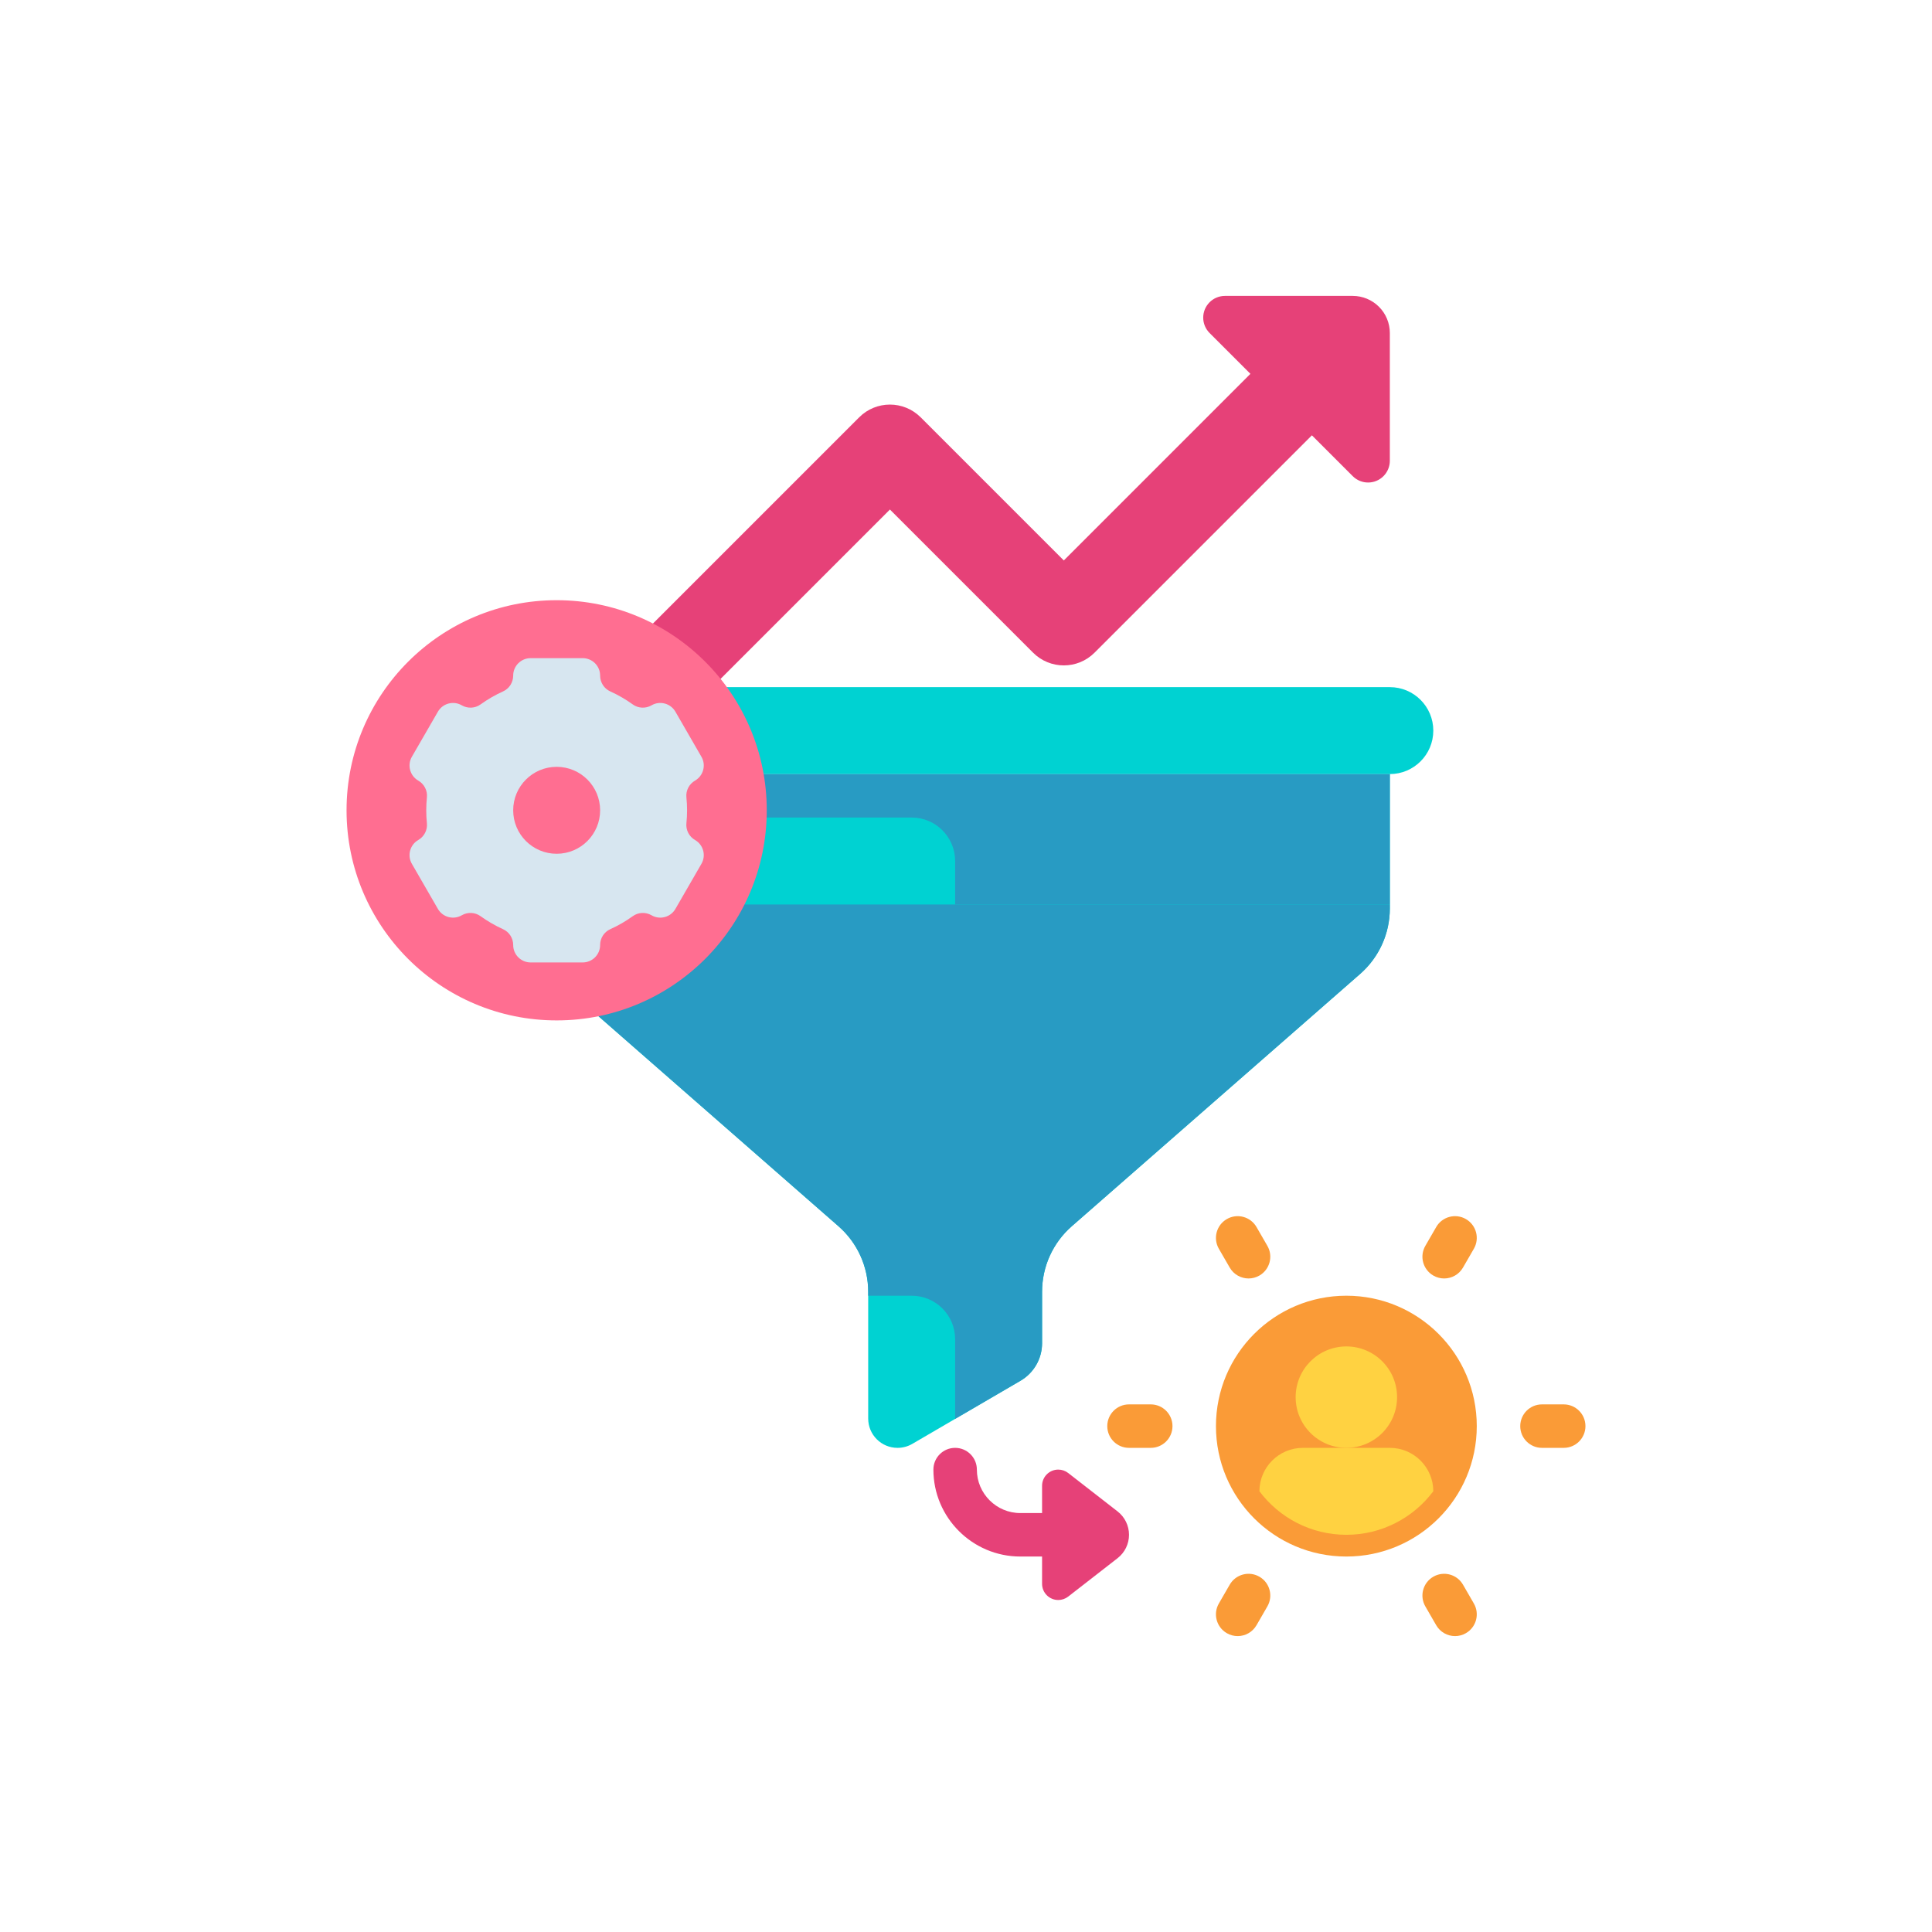 <svg xmlns="http://www.w3.org/2000/svg" width="200" height="200" viewBox="0 0 200 200" fill="none"><path d="M142.75 31.757C142.03 31.037 141.053 30.632 140.034 30.632H126.807C126.21 30.632 125.638 30.869 125.216 31.291C124.337 32.17 124.337 33.594 125.216 34.473L129.443 38.7L110.125 58.018L95.307 43.2C93.549 41.443 90.7 41.443 88.943 43.2L57.443 74.7C55.685 76.457 55.685 79.307 57.443 81.064C58.322 81.943 59.473 82.382 60.625 82.382C61.776 82.382 62.928 81.943 63.806 81.064L92.125 52.746L106.943 67.564C108.7 69.322 111.55 69.322 113.307 67.564L135.807 45.064L140.034 49.291C140.913 50.17 142.337 50.17 143.216 49.291C143.638 48.869 143.875 48.297 143.875 47.7V34.473C143.875 33.454 143.47 32.477 142.75 31.757Z" fill="#E64178"></path><path d="M115.691 156.461L110.579 152.485C110.284 152.256 109.922 152.132 109.55 152.132C108.625 152.132 107.875 152.882 107.875 153.807V156.632H105.625C103.144 156.632 101.125 154.613 101.125 152.132C101.125 150.889 100.118 149.882 98.875 149.882C97.632 149.882 96.625 150.889 96.625 152.132C96.625 157.095 100.662 161.132 105.625 161.132H107.875V163.957C107.875 164.882 108.625 165.632 109.55 165.632C109.922 165.632 110.284 165.508 110.579 165.279L115.691 161.303C116.438 160.722 116.875 159.828 116.875 158.882C116.875 157.936 116.438 157.042 115.691 156.461Z" fill="#E64178"></path><path d="M143.875 80.132H53.875C51.39 80.132 49.375 78.117 49.375 75.632C49.375 73.147 51.39 71.132 53.875 71.132H143.875C146.36 71.132 148.375 73.147 148.375 75.632C148.375 78.117 146.36 80.132 143.875 80.132Z" fill="#00D2D2"></path><path d="M53.875 80.132V94.048C53.875 96.643 54.995 99.112 56.949 100.821L86.802 126.943C88.755 128.652 89.875 131.121 89.875 133.716V146.846C89.875 148.523 91.235 149.882 92.912 149.882C93.449 149.882 93.977 149.74 94.442 149.469L105.643 142.935C107.026 142.128 107.876 140.648 107.876 139.047V133.716C107.876 131.121 108.996 128.652 110.949 126.943L140.802 100.821C142.755 99.112 143.876 96.643 143.876 94.048V80.132H53.875V80.132Z" fill="#00D2D2"></path><path d="M53.875 93.632V94.048C53.875 96.643 54.995 99.112 56.949 100.821L86.802 126.943C88.754 128.652 89.875 131.121 89.875 133.716V134.132H94.375C96.86 134.132 98.875 136.147 98.875 138.632V146.882L105.642 142.934C107.025 142.128 107.875 140.648 107.875 139.047V133.716C107.875 131.12 108.995 128.652 110.949 126.942L140.801 100.821C142.754 99.112 143.875 96.643 143.875 94.048V93.632H53.875V93.632Z" fill="#289BC3"></path><path d="M53.875 80.132V84.632H94.375C96.86 84.632 98.875 86.647 98.875 89.132V93.632H143.875V80.132H53.875Z" fill="#289BC3"></path><path d="M139.375 161.132C146.831 161.132 152.875 155.088 152.875 147.632C152.875 140.176 146.831 134.132 139.375 134.132C131.919 134.132 125.875 140.176 125.875 147.632C125.875 155.088 131.919 161.132 139.375 161.132Z" fill="#FA9B37"></path><path d="M139.375 149.882C142.275 149.882 144.625 147.532 144.625 144.632C144.625 141.733 142.275 139.382 139.375 139.382C136.475 139.382 134.125 141.733 134.125 144.632C134.125 147.532 136.475 149.882 139.375 149.882Z" fill="#FFD241"></path><path d="M143.875 149.882H134.875C132.392 149.882 130.38 151.893 130.375 154.375C132.43 157.11 135.699 158.882 139.375 158.882C143.051 158.882 146.32 157.11 148.375 154.375C148.371 151.893 146.358 149.882 143.875 149.882Z" fill="#FFD241"></path><path d="M119.125 149.882H116.875C115.632 149.882 114.625 148.875 114.625 147.632C114.625 146.389 115.632 145.382 116.875 145.382H119.125C120.368 145.382 121.375 146.389 121.375 147.632C121.375 148.875 120.368 149.882 119.125 149.882Z" fill="#FA9B37"></path><path d="M161.875 149.882H159.625C158.382 149.882 157.375 148.875 157.375 147.632C157.375 146.389 158.382 145.382 159.625 145.382H161.875C163.118 145.382 164.125 146.389 164.125 147.632C164.125 148.875 163.118 149.882 161.875 149.882Z" fill="#FA9B37"></path><path d="M150.627 169.368C149.849 169.368 149.093 168.964 148.676 168.243L147.551 166.294C146.93 165.218 147.299 163.842 148.375 163.221C149.452 162.6 150.827 162.969 151.448 164.044L152.573 165.993C153.195 167.069 152.826 168.445 151.75 169.066C151.396 169.271 151.009 169.368 150.627 169.368Z" fill="#FA9B37"></path><path d="M129.252 132.346C128.474 132.346 127.718 131.942 127.301 131.22L126.176 129.272C125.555 128.196 125.924 126.82 127 126.198C128.077 125.577 129.452 125.946 130.073 127.022L131.198 128.97C131.82 130.046 131.451 131.422 130.375 132.044C130.021 132.248 129.634 132.346 129.252 132.346Z" fill="#FA9B37"></path><path d="M149.498 132.346C149.116 132.346 148.729 132.248 148.375 132.044C147.299 131.422 146.93 130.046 147.551 128.97L148.676 127.022C149.298 125.945 150.674 125.577 151.75 126.198C152.826 126.82 153.195 128.196 152.573 129.272L151.448 131.22C151.032 131.942 150.275 132.346 149.498 132.346Z" fill="#FA9B37"></path><path d="M128.123 169.368C127.741 169.368 127.354 169.271 127 169.066C125.924 168.445 125.555 167.069 126.176 165.993L127.301 164.044C127.923 162.968 129.299 162.599 130.375 163.221C131.451 163.842 131.82 165.218 131.198 166.294L130.073 168.243C129.657 168.964 128.9 169.368 128.123 169.368Z" fill="#FA9B37"></path><path d="M57.625 105.632C69.637 105.632 79.375 95.894 79.375 83.882C79.375 71.87 69.637 62.132 57.625 62.132C45.613 62.132 35.875 71.87 35.875 83.882C35.875 95.894 45.613 105.632 57.625 105.632Z" fill="#FF6E91"></path><path d="M71.125 83.882C71.125 83.429 71.102 82.981 71.057 82.54C70.986 81.838 71.338 81.161 71.95 80.808L71.951 80.807C72.815 80.308 73.111 79.204 72.612 78.341L69.918 73.673C69.419 72.81 68.315 72.514 67.451 73.012L67.449 73.014C66.838 73.367 66.075 73.334 65.502 72.921C64.777 72.399 63.997 71.946 63.173 71.574C62.532 71.285 62.125 70.641 62.125 69.937C62.125 68.94 61.317 68.132 60.32 68.132H54.93C53.933 68.132 53.125 68.94 53.125 69.937C53.125 70.641 52.718 71.285 52.076 71.574C51.253 71.946 50.473 72.399 49.747 72.921C49.175 73.334 48.412 73.367 47.801 73.014L47.798 73.012C46.935 72.514 45.831 72.81 45.332 73.673L42.637 78.341C42.139 79.204 42.435 80.308 43.298 80.807L43.3 80.808C43.911 81.161 44.264 81.838 44.193 82.54C44.148 82.981 44.125 83.429 44.125 83.882C44.125 84.335 44.148 84.783 44.193 85.224C44.264 85.927 43.911 86.603 43.3 86.957L43.298 86.957C42.435 87.456 42.139 88.56 42.637 89.424L45.332 94.091C45.831 94.954 46.935 95.25 47.798 94.752L47.801 94.75C48.412 94.397 49.175 94.43 49.747 94.843C50.473 95.366 51.253 95.818 52.076 96.19C52.718 96.48 53.125 97.123 53.125 97.827C53.125 98.824 53.933 99.632 54.93 99.632H60.32C61.317 99.632 62.125 98.824 62.125 97.827C62.125 97.123 62.532 96.48 63.173 96.19C63.997 95.818 64.777 95.366 65.502 94.843C66.075 94.43 66.838 94.397 67.449 94.75L67.451 94.752C68.315 95.251 69.419 94.955 69.918 94.091L72.612 89.424C73.111 88.56 72.815 87.456 71.951 86.957L71.95 86.957C71.338 86.603 70.986 85.927 71.057 85.224C71.102 84.783 71.125 84.335 71.125 83.882Z" fill="#D7E6F0"></path><path d="M57.625 88.382C60.11 88.382 62.125 86.367 62.125 83.882C62.125 81.397 60.11 79.382 57.625 79.382C55.14 79.382 53.125 81.397 53.125 83.882C53.125 86.367 55.14 88.382 57.625 88.382Z" fill="#FF6E91"></path></svg>